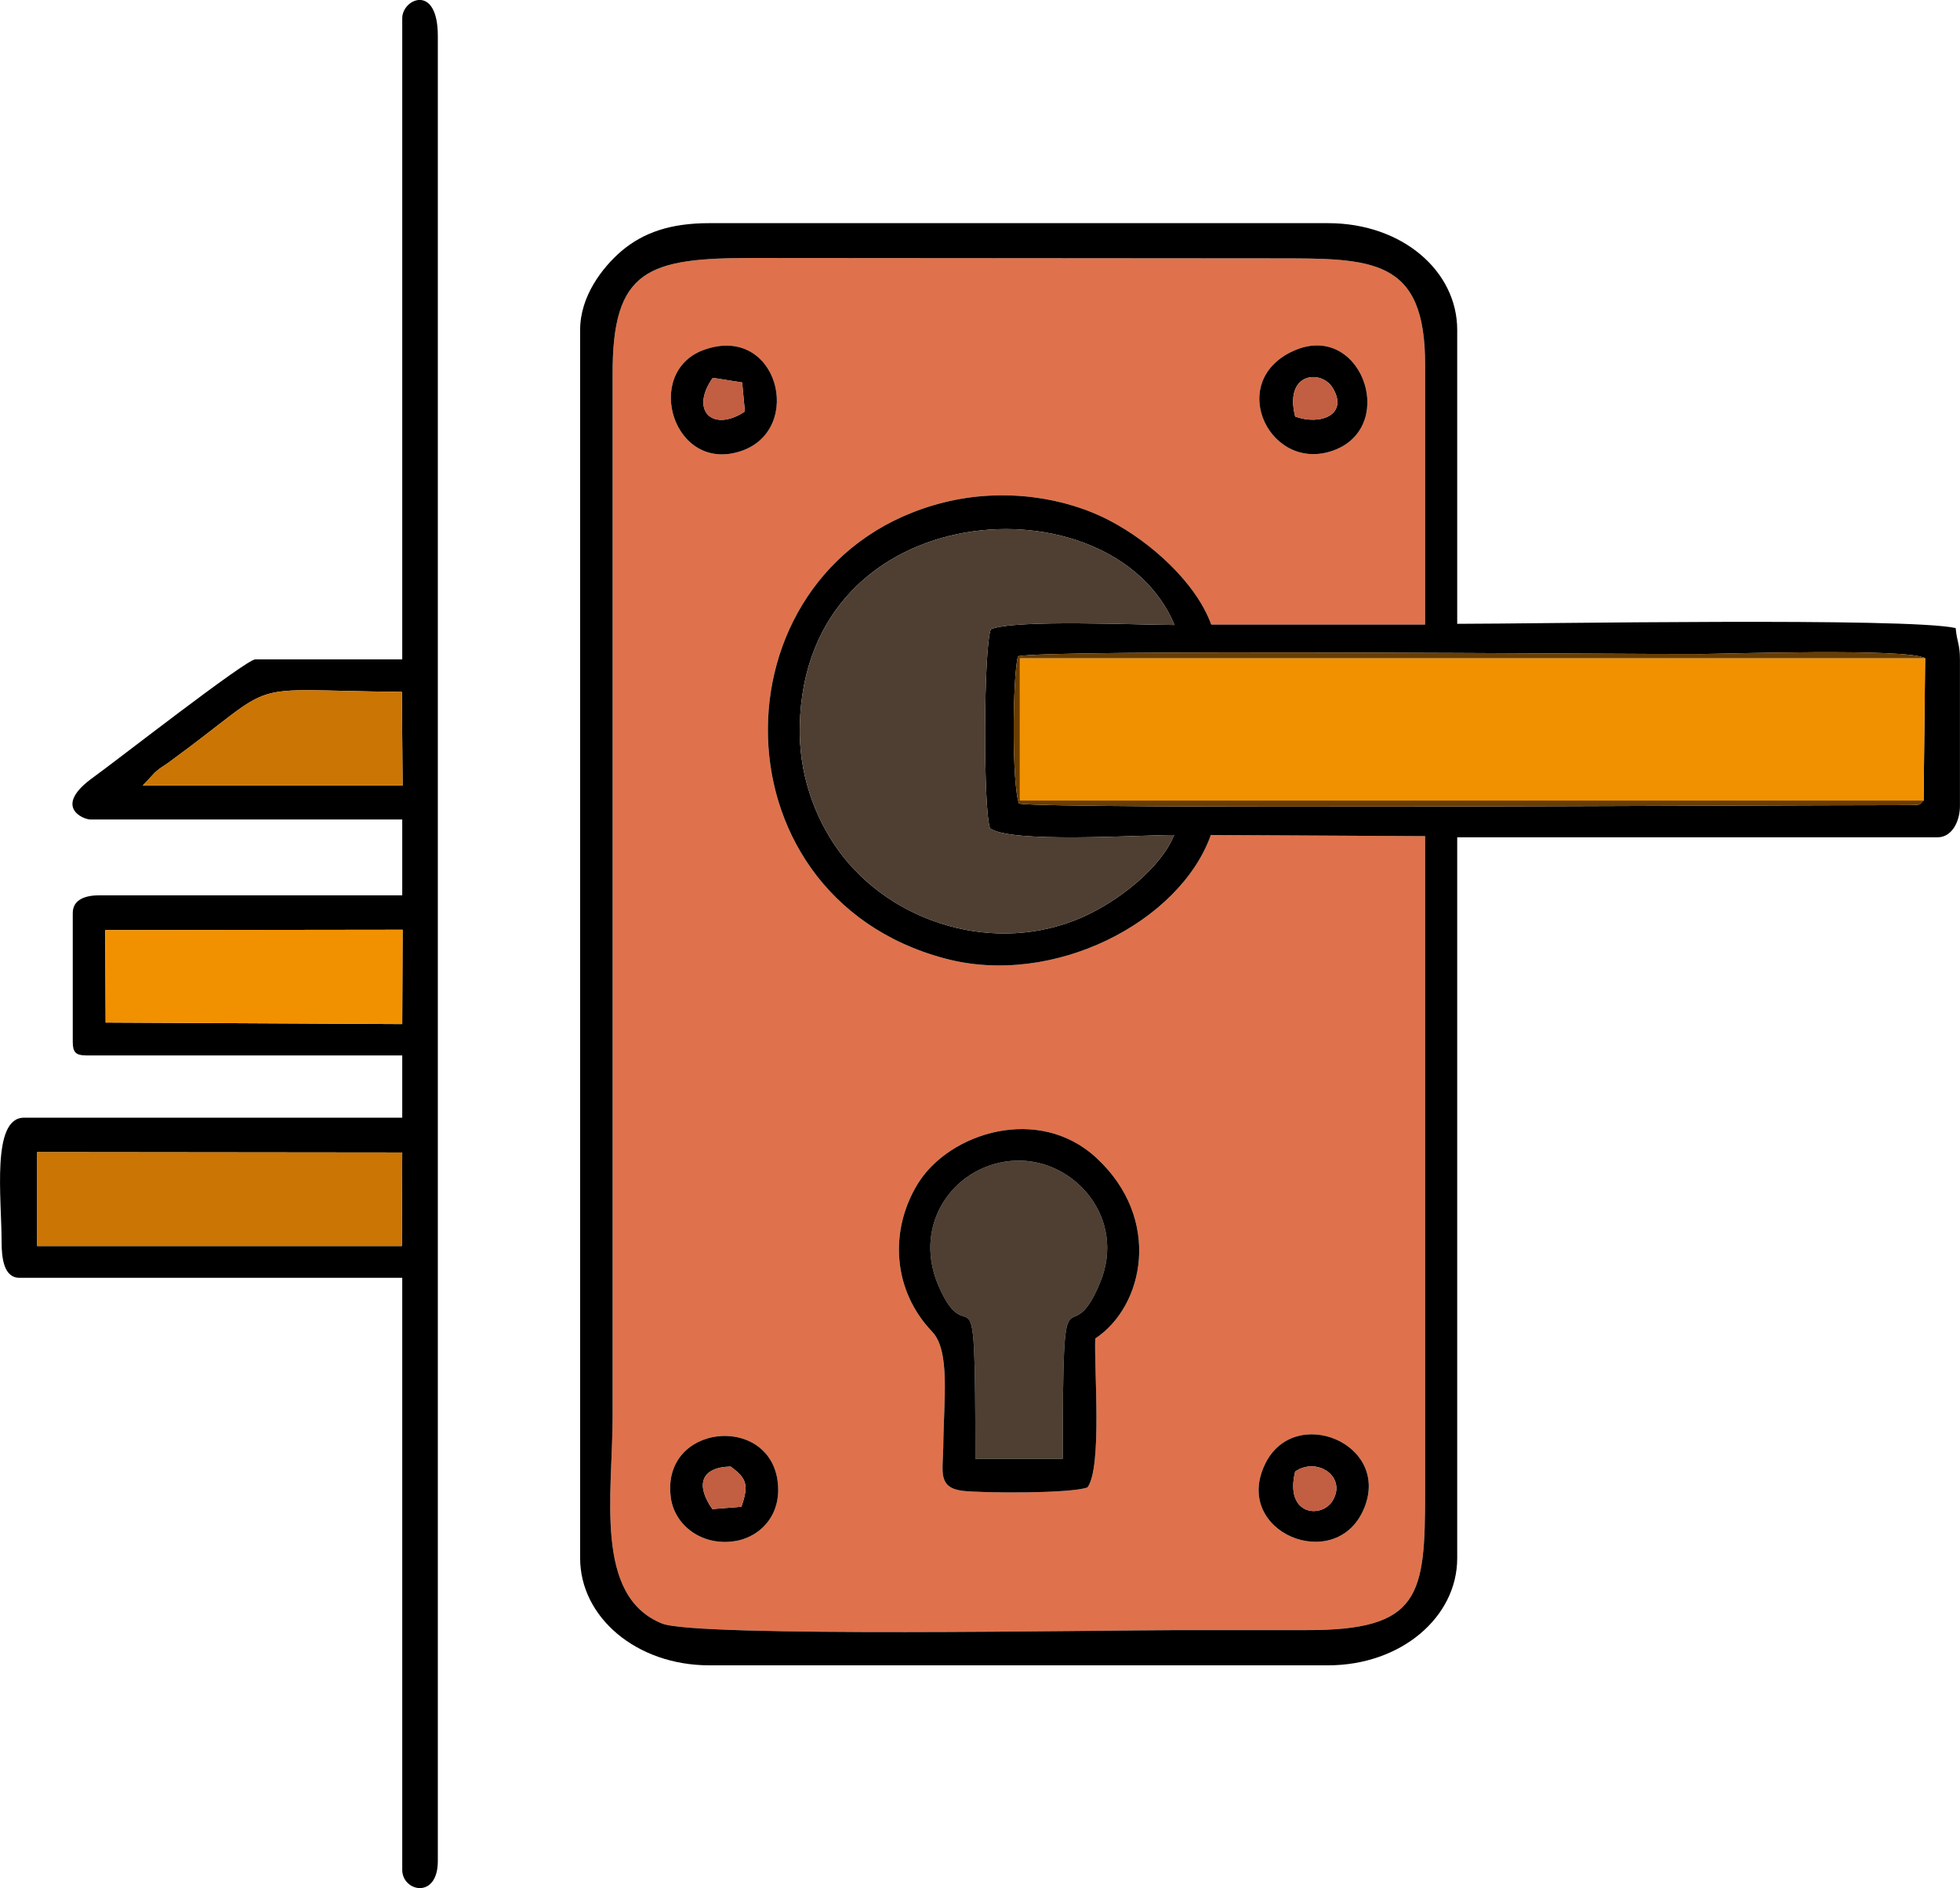 <?xml version="1.0" encoding="UTF-8"?>
<!DOCTYPE svg PUBLIC "-//W3C//DTD SVG 1.0//EN" "http://www.w3.org/TR/2001/REC-SVG-20010904/DTD/svg10.dtd">
<!-- Creator: CorelDRAW X8 -->
<svg xmlns="http://www.w3.org/2000/svg" xml:space="preserve" width="116.498mm" height="112.216mm" version="1.0" style="shape-rendering:geometricPrecision; text-rendering:geometricPrecision; image-rendering:optimizeQuality; fill-rule:evenodd; clip-rule:evenodd"
viewBox="0 0 5068 4882"
 xmlns:xlink="http://www.w3.org/1999/xlink">
 <defs>
  <style type="text/css">
   <![CDATA[
    .fil1 {fill:black}
    .fil3 {fill:#4E3F32}
    .fil5 {fill:#693D02}
    .fil6 {fill:#C25E42}
    .fil4 {fill:#CB7504}
    .fil0 {fill:#DF724C}
    .fil2 {fill:#F19100}
   ]]>
  </style>
 </defs>
 <g id="Capa_x0020_1">
  <g id="_1797925226848">
   <path class="fil0" d="M3526 3903c-73,168 -340,59 -255,-117 75,-157 329,-53 255,117zm-1792 -35c-21,-185 249,-211 276,-43 15,95 -49,154 -118,161 -84,9 -151,-47 -158,-118zm1098 -407c-3,82 18,333 -20,385 -43,16 -264,15 -322,9 -66,-8 -52,-50 -51,-113 1,-122 19,-249 -29,-299 -102,-107 -111,-261 -37,-382 82,-133 313,-205 462,-67 171,158 123,384 -3,467zm511 -2553c173,-80 272,187 112,254 -168,69 -288,-173 -112,-254zm-1524 -3c192,-70 262,205 98,261 -176,60 -255,-203 -98,-261zm1866 1257l-554 -3c-80,225 -408,395 -689,319 -616,-165 -601,-1029 -1,-1179 153,-38 313,-14 430,48 103,54 221,158 261,268l553 0c0,-224 0,-447 0,-670 1,-279 -136,-277 -389,-277 -449,0 -898,-1 -1347,-1 -273,0 -366,28 -365,301l0 2693c0,203 -49,466 128,537 89,36 1144,17 1330,17 112,0 223,0 334,0 298,1 309,-89 309,-358l0 -1695z"/>
   <path class="fil1" d="M4978 1702l-4 368c-15,12 4,12 -67,12 -353,0 -2179,11 -2272,-4 -19,-49 -17,-325 -3,-381 80,-19 1548,-5 1769,-6 48,0 533,-16 577,11zm-1942 457c-34,85 -144,171 -236,212 -225,100 -495,17 -632,-172 -64,-89 -103,-202 -100,-322 12,-603 810,-644 969,-261 -93,0 -412,-15 -475,11 -19,47 -20,467 -2,515 57,39 383,17 476,17zm649 1698c0,269 -11,359 -309,358 -111,0 -222,0 -334,0 -186,0 -1241,19 -1330,-17 -177,-71 -128,-334 -128,-537l0 -2693c-1,-273 92,-301 365,-301 449,0 898,1 1347,1 253,0 390,-2 389,277 0,223 0,446 0,670l-553 0c-40,-110 -158,-214 -261,-268 -117,-62 -277,-86 -430,-48 -600,150 -615,1014 1,1179 281,76 609,-94 689,-319l554 3 0 1695zm-2185 -3004l0 3176c0,152 145,277 334,277l1600 0c188,0 334,-124 334,-277l0 -1864 1242 0c38,0 58,-42 58,-81l0 -379c0,-40 -8,-45 -11,-81 -123,-28 -1085,-11 -1289,-11l0 -760c0,-152 -142,-276 -334,-276l-1600 0c-100,0 -170,24 -227,72 -50,43 -107,117 -107,204z"/>
   <path class="fil1" d="M96 2979l944 1 -1 242 -229 0 -150 0 -564 0 0 -243zm176 -574l769 -1 -1 244 -767 -4 -1 -239zm129 -408c17,-15 18,-13 33,-24 306,-223 171,-188 605,-184l2 242 -672 0 32 -34zm639 -1950l0 1658 -380 0c-24,0 -363,265 -419,305 -106,76 -26,109 -7,109l806 0 0 196 -783 0c-35,0 -69,10 -69,46l0 333c0,27 8,35 35,35l817 0 0 161 -978 0c-85,0 -58,207 -58,322 0,41 6,92 46,92l990 0 0 1531c0,56 92,77 92,-23l0 -4719c0,-137 -92,-96 -92,-46z"/>
   <path class="fil2" d="M4974 2070l4 -368 -2341 0 0 368 2337 0z"/>
   <path class="fil3" d="M3036 2159c-93,0 -419,22 -476,-17 -18,-48 -17,-468 2,-515 63,-26 382,-11 475,-11 -159,-383 -957,-342 -969,261 -3,120 36,233 100,322 137,189 407,272 632,172 92,-41 202,-127 236,-212z"/>
   <path class="fil3" d="M2748 3772c0,-551 13,-251 97,-457 67,-163 -64,-318 -217,-314 -156,5 -271,160 -202,322 84,195 96,-107 96,449l226 0z"/>
   <path class="fil4" d="M96 3222l564 0 150 0 229 0 1 -242 -944 -1 0 243z"/>
   <path class="fil1" d="M2748 3772l-226 0c0,-556 -12,-254 -96,-449 -69,-162 46,-317 202,-322 153,-4 284,151 217,314 -84,206 -97,-94 -97,457zm84 -311c126,-83 174,-309 3,-467 -149,-138 -380,-66 -462,67 -74,121 -65,275 37,382 48,50 30,177 29,299 -1,63 -15,105 51,113 58,6 279,7 322,-9 38,-52 17,-303 20,-385z"/>
   <path class="fil2" d="M273 2644l767 4 1 -244 -769 1 1 239z"/>
   <path class="fil4" d="M369 2031l672 0 -2 -242c-434,-4 -299,-39 -605,184 -15,11 -16,9 -33,24l-32 34z"/>
   <path class="fil5" d="M4974 2070l-2337 0 0 -368 2341 0c-44,-27 -529,-11 -577,-11 -221,1 -1689,-13 -1769,6 -14,56 -16,332 3,381 93,15 1919,4 2272,4 71,0 52,0 67,-12z"/>
   <path class="fil1" d="M3349 3805c56,-39 134,13 97,75 -29,48 -125,38 -97,-75zm177 98c74,-170 -180,-274 -255,-117 -85,176 182,285 255,117z"/>
   <path class="fil1" d="M1926 1064c-83,55 -143,-2 -83,-87l76 12 7 75zm-107 -159c-157,58 -78,321 98,261 164,-56 94,-331 -98,-261z"/>
   <path class="fil1" d="M1842 3902c-43,-61 -31,-108 47,-110 43,31 47,49 28,104l-75 6zm-108 -34c7,71 74,127 158,118 69,-7 133,-66 118,-161 -27,-168 -297,-142 -276,43z"/>
   <path class="fil1" d="M3349 1077c-29,-115 68,-122 97,-74 42,69 -32,98 -97,74zm-6 -169c-176,81 -56,323 112,254 160,-67 61,-334 -112,-254z"/>
   <path class="fil6" d="M3349 3805c-28,113 68,123 97,75 37,-62 -41,-114 -97,-75z"/>
   <path class="fil6" d="M3349 1077c65,24 139,-5 97,-74 -29,-48 -126,-41 -97,74z"/>
   <path class="fil6" d="M1842 3902l75 -6c19,-55 15,-73 -28,-104 -78,2 -90,49 -47,110z"/>
   <path class="fil6" d="M1926 1064l-7 -75 -76 -12c-60,85 0,142 83,87z"/>
  </g>
 </g>
</svg>
